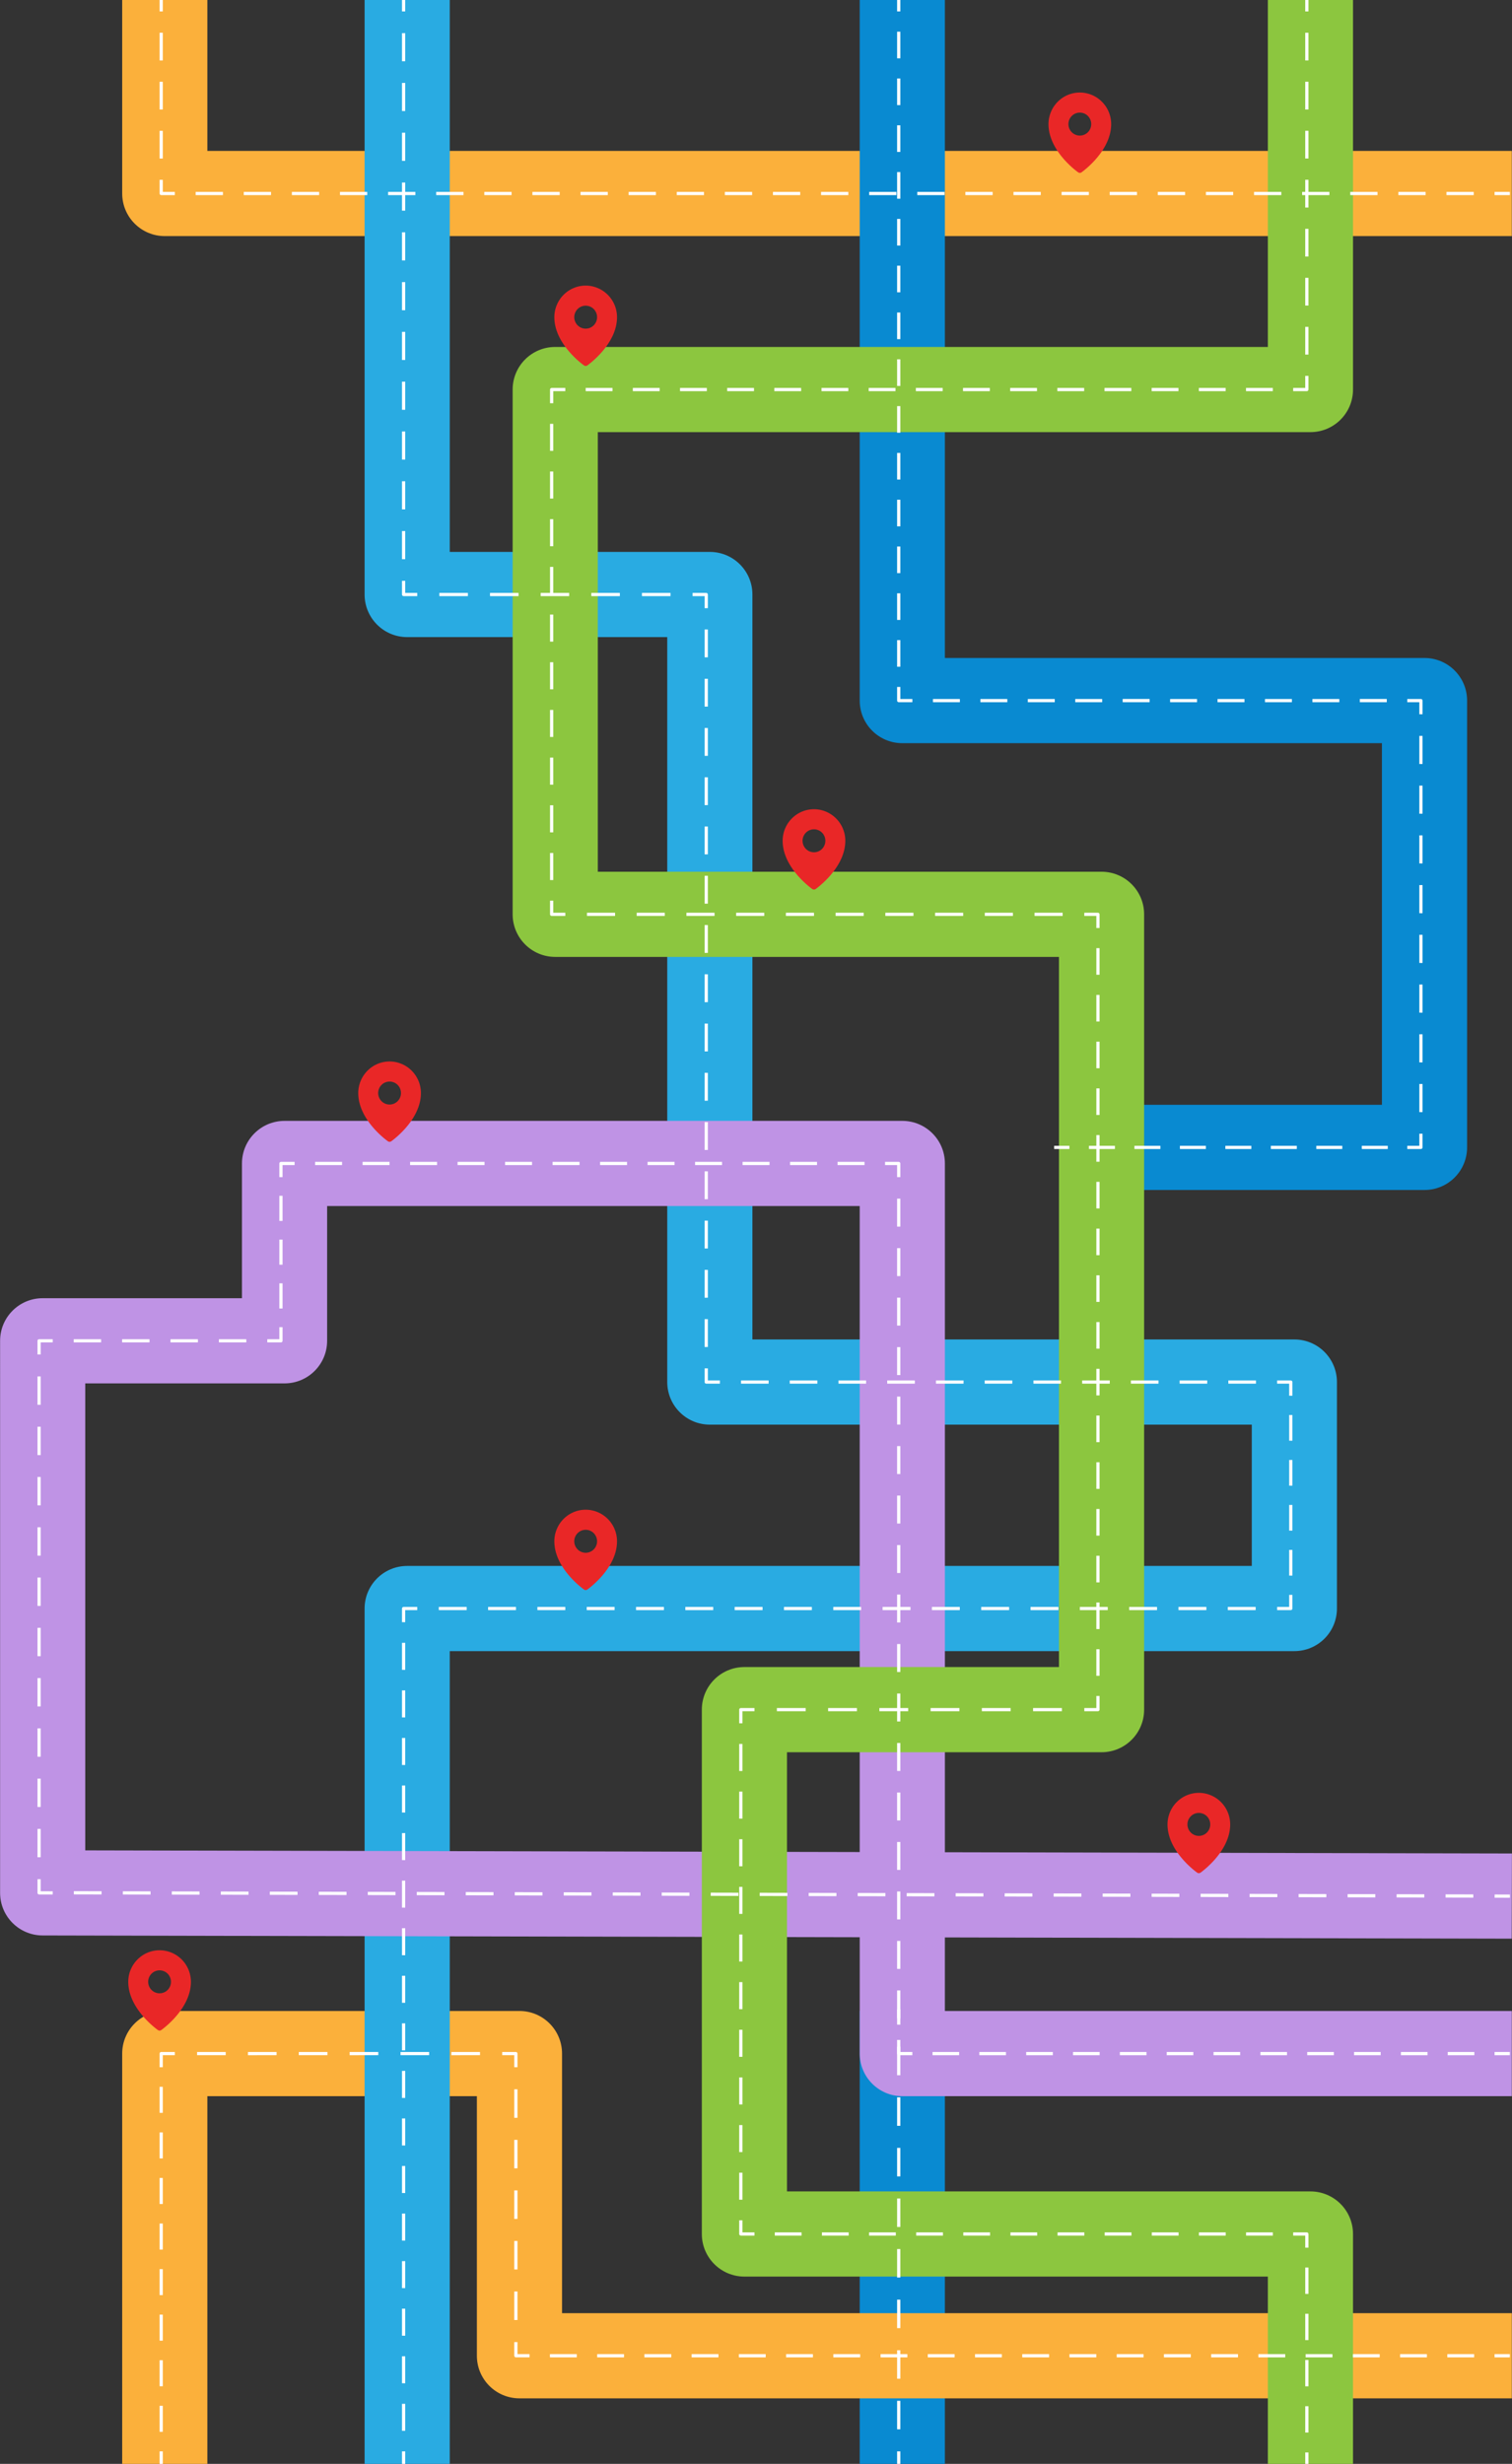 <svg xmlns="http://www.w3.org/2000/svg" viewBox="0 0 941 1533"><rect x="0" y="0" width="941" height="1533" fill="#333333" stroke="none"/><defs><clipPath id="clippath"><path d="M0 0h941v1533H0z" style="stroke-width:0;fill:none"/></clipPath><style>.cls-8{stroke-width:0;fill:#fff}</style></defs><g style="isolation:isolate"><g id="_レイヤー_2"><g id="_レイヤー_1-2" style="clip-path:url(#clippath)"><path d="M535.05 1251.22h53v282.5h-53z" style="stroke-width:0;fill:#098ad1"/><path d="M940.89 146.9H102.55c-14.64 0-26.5-11.86-26.5-26.5V-1.39h53V93.9h811.83v53ZM129.05 1533.72h-53v-256c0-14.64 11.86-26.5 26.5-26.5h220.74c14.64 0 26.5 11.86 26.5 26.5v161.5h591.1v53h-617.6c-14.64 0-26.5-11.86-26.5-26.5v-161.5H129.05z" style="fill:#fbb03b;stroke-width:0;mix-blend-mode:multiply"/><path d="M279.91 1533.72h-53v-532.91c0-14.64 11.86-26.5 26.5-26.5h525.64V886.4H441.77c-14.64 0-26.5-11.86-26.5-26.5V396.4H253.41c-14.64 0-26.5-11.86-26.5-26.5V-1.39h53V343.4h161.86c14.64 0 26.5 11.86 26.5 26.5v463.5h337.28c14.64 0 26.5 11.86 26.5 26.5v140.91c0 14.64-11.86 26.5-26.5 26.5H279.91v506.41Z" style="stroke-width:0;mix-blend-mode:multiply;fill:#29abe2"/><path d="M886.55 740.4H659.29v-53h200.76v-225h-298.5c-14.64 0-26.5-11.86-26.5-26.5V-1.39h53V409.4h298.5c14.64 0 26.5 11.86 26.5 26.5v278c0 14.64-11.86 26.5-26.5 26.5" style="stroke-width:0;mix-blend-mode:multiply;fill:#098ad1"/><path d="M940.89 1304.22H561.56c-14.64 0-26.5-11.86-26.5-26.5v-72.39l-508.56-1.11c-14.61-.03-26.44-11.89-26.44-26.5V834.23c0-14.64 11.86-26.5 26.5-26.5h124.03V723.9c0-14.64 11.86-26.5 26.5-26.5h384.47c14.64 0 26.5 11.86 26.5 26.5v428.55l352.89.77-.12 53-352.78-.77v45.77h352.83v53ZM53.05 1151.28l482 1.05V750.4H203.59v83.83c0 14.64-11.86 26.5-26.5 26.5H53.05v290.54Z" style="stroke-width:0;mix-blend-mode:multiply;fill:#bf93e5"/><path d="M842.05 1534.39h-53v-117.92H463.29c-14.64 0-26.5-11.86-26.5-26.5v-326.25c0-14.64 11.86-26.5 26.5-26.5h195.76V595.38h-313.5c-14.64 0-26.5-11.86-26.5-26.5V242.37c0-14.64 11.86-26.5 26.5-26.5h443.5V-1.39h53v243.76c0 14.64-11.86 26.5-26.5 26.5h-443.5v273.52h313.5c14.64 0 26.5 11.86 26.5 26.5v494.84c0 14.64-11.86 26.5-26.5 26.5H489.79v273.25h325.76c14.64 0 26.5 11.86 26.5 26.5v144.42Z" style="stroke-width:0;mix-blend-mode:multiply;fill:#8cc63f"/><path d="M558.32 1525.22h2v9.5h-2zm2-13.73h-2v-17.74h2zm0-31.47h-2v-17.74h2zm0-31.47h-2v-17.74h2zm0-31.47h-2v-17.74h2zm0-31.47h-2v-17.73h2zm0-31.47h-2v-17.74h2v17.74m0-31.47h-2v-17.74h2v17.74m0-31.47h-2v-17.74h2v17.74m-2-40.98h2v9.5h-2zM930.15 119.4h9.5v2h-9.5zm-12.97 2h-16.97v-2h16.97zm-29.94 0h-16.97v-2h16.97v2m-29.94 0h-16.97v-2h16.97v2m-29.94 0h-16.97v-2h16.97v2m-29.94 0h-16.97v-2h16.97v2m-29.94 0h-16.97v-2h16.97v2m-29.94 0h-16.97v-2h16.97v2m-29.94 0h-16.97v-2h16.97v2m-29.94 0h-16.97v-2h16.97v2m-29.94 0h-16.97v-2h16.97v2m-29.94 0h-16.97v-2h16.97v2m-29.94 0h-16.97v-2h16.97v2m-29.94 0h-16.97v-2h16.97v2m-29.94 0h-16.97v-2h16.97v2m-29.94 0h-16.97v-2h16.97v2Zm-29.94 0h-16.97v-2h16.97v2m-29.94 0h-16.97v-2h16.97v2Zm-29.94 0h-16.97v-2h16.97v2m-29.94 0h-16.97v-2h16.97v2Zm-29.94 0h-16.97v-2h16.97v2m-29.94 0h-16.97v-2h16.97v2Zm-29.94 0h-16.97v-2h16.97v2m-29.94 0h-16.97v-2h16.97v2m-29.94 0h-16.97v-2h16.97v2m-29.94 0h-16.97v-2h16.97v2m-29.94 0h-16.97v-2h16.97v2m-29.94 0h-16.97v-2h16.97v2m-29.92 0h-8.5c-.55 0-1-.45-1-1v-8.5h2v7.5h7.5zm-7.5-22.75h-2V81.39h2zm0-30.51h-2V50.88h2zm0-30.51h-2V20.37h2zm-2-40.02h2v9.5h-2zm0 1527.61h2v9.5h-2zm2-12.17h-2v-16.18h2zm0-28.35h-2v-16.18h2zm0-28.35h-2v-16.18h2v16.18m0-28.35h-2v-16.18h2zm0-28.35h-2v-16.18h2zm0-28.35h-2v-16.18h2v16.18m0-28.35h-2v-16.18h2v16.18m0-28.35h-2v-16.18h2v16.18m0-28.38h-2v-8.5c0-.55.45-1 1-1h8.5v2h-7.5zm197.41-7.5H280.9v-2h17.83zm-31.65 0h-17.83v-2h17.83v2m-31.65 0H217.6v-2h17.83zm-31.65 0h-17.83v-2h17.83v2m-31.65 0H154.3v-2h17.83zm-31.65 0h-17.83v-2h17.83v2m181.57 7.5h-2v-7.5h-7.5v-2h8.5c.55 0 1 .45 1 1zm0 157.28h-2v-17.73h2zm0-31.46h-2v-17.73h2zm0-31.45h-2v-17.73h2zm0-31.46h-2v-17.73h2v17.73m0-31.45h-2v-17.73h2v17.73m7.5 149.04h-8.5c-.55 0-1-.45-1-1v-8.5h2v7.5h7.5z" class="cls-8"/><path d="M917.45 1466.72h-16.7v-2h16.7zm-29.4 0h-16.7v-2h16.7v2m-29.39 0h-16.7v-2h16.7v2m-29.4 0h-16.7v-2h16.7v2m-29.39 0h-16.7v-2h16.7v2m-29.39 0h-16.7v-2h16.7v2m-29.4 0h-16.7v-2h16.7v2m-29.39 0h-16.7v-2h16.7v2m-29.39 0h-16.7v-2h16.7v2m-29.4 0h-16.7v-2h16.7v2m-29.39 0h-16.7v-2h16.7v2m-29.4 0h-16.7v-2h16.7v2m-29.39 0h-16.7v-2h16.7v2m-29.39 0h-16.7v-2h16.7v2m-29.4 0h-16.7v-2h16.7v2m-29.39 0h-16.7v-2h16.7v2m-29.4 0h-16.7v-2h16.7v2m-29.39 0h-16.7v-2h16.7v2m-29.39 0h-16.7v-2h16.7v2m-29.4 0h-16.7v-2h16.7v2m571.19-2h9.5v2h-9.5zM250.18-2.39h2v9.5h-2zm2 350.3h-2v-17.49h2zm0-30.98h-2v-17.49h2zm0-30.98h-2v-17.49h2zm0-30.98h-2v-17.49h2zm0-30.98h-2V206.5h2zm0-30.98h-2v-17.49h2v17.49m0-30.98h-2v-17.49h2v17.49m0-30.98h-2v-17.49h2v17.49m0-30.98h-2V82.58h2zm0-30.98h-2V51.6h2zm0-30.98h-2V20.62h2zm7.5 332.79h-8.5c-.55 0-1-.45-1-1v-8.5h2v7.5h7.5zm157.6 0h-17.76v-2h17.76zm-31.52 0H368v-2h17.76zm-31.52 0h-17.76v-2h17.76zm-31.52 0h-17.76v-2h17.76zm-31.52 0h-17.76v-2h17.76v2m149.34 7.5h-2v-7.5h-7.5v-2h8.5c.55 0 1 .45 1 1zm0 459.68h-2v-17.32h2zm0-30.65h-2v-17.32h2v17.32m0-30.65h-2v-17.32h2v17.32m0-30.65h-2v-17.32h2v17.32m0-30.65h-2v-17.32h2v17.32m0-30.65h-2v-17.32h2v17.32m0-30.65h-2v-17.32h2v17.32m0-30.65h-2v-17.32h2v17.32m0-30.65h-2v-17.32h2v17.32m0-30.65h-2v-17.32h2v17.32m0-30.65h-2v-17.32h2v17.32m0-30.65h-2v-17.32h2v17.32m0-30.65h-2v-17.32h2v17.32m0-30.65h-2v-17.32h2v17.32m0-30.65h-2v-17.32h2v17.32m7.5 451.92h-8.5c-.55 0-1-.45-1-1v-8.5h2v7.5h7.5zm333.61 0h-17.17v-2h17.17zm-30.33 0h-17.16v-2h17.16v2m-30.33 0h-17.16v-2h17.16v2m-30.33 0H673.5v-2h17.16zm-30.33 0h-17.16v-2h17.16v2m-30.33 0h-17.16v-2H630zm-30.33 0h-17.16v-2h17.16zm-30.33 0h-17.17v-2h17.17v2m-30.33 0h-17.16v-2h17.16v2m-30.33 0h-17.17v-2h17.17v2m-30.33 0h-17.16v-2h17.16v2m325.97 7.5h-2v-7.5h-7.5v-2h8.5c.55 0 1 .45 1 1zm0 111.92h-2v-15.99h2zm0-27.98h-2v-15.99h2zm0-27.98h-2v-15.99h2zm0-27.98h-2v-15.99h2zm-1 105.43h-8.5v-2h7.5v-7.5h2v8.5c0 .55-.45 1-1 1m-21.85 0h-17.35v-2h17.35zm-30.69 0h-17.35v-2h17.35zm-30.69 0h-17.35v-2h17.35v2m-30.69 0h-17.35v-2h17.35v2m-30.69 0h-17.35v-2h17.35v2m-30.69 0h-17.35v-2h17.35v2m-30.69 0h-17.35v-2h17.35v2m-30.69 0h-17.35v-2h17.35v2m-30.69 0H518.6v-2h17.35zm-30.69 0h-17.35v-2h17.35v2m-30.69 0h-17.35v-2h17.35v2m-30.69 0h-17.35v-2h17.35v2m-30.69 0h-17.35v-2h17.35v2m-30.69 0h-17.35v-2h17.35v2m-30.69 0h-17.35v-2h17.35v2m-30.69 0h-17.35v-2h17.35v2m-30.69 0h-17.35v-2h17.35v2m-38.25 7.5h-2v-8.5c0-.55.45-1 1-1h8.5v2h-7.5zm0 503.12h-2v-16.8h2zm0-29.59h-2v-16.8h2v16.8m0-29.6h-2v-16.8h2v16.8m0-29.59h-2v-16.8h2v16.8m0-29.59h-2v-16.8h2v16.8m0-29.59h-2v-16.8h2v16.8m0-29.59h-2v-16.8h2v16.8m0-29.59h-2v-16.8h2v16.8m0-29.59h-2v-16.8h2v16.8m0-29.6h-2v-16.8h2v16.8m0-29.59h-2v-16.8h2v16.8m0-29.59h-2v-16.8h2v16.8m0-29.59h-2v-16.8h2v16.8m0-29.59h-2v-16.8h2v16.8m0-29.59h-2v-16.8h2v16.8m0-29.6h-2v-16.8h2v16.8m0-29.59h-2v-16.8h2v16.8m-2 486.26h2v9.5h-2zM558.32-2.39h2v9.5h-2zm2 417.23h-2v-16.56h2zm0-29.12h-2v-16.56h2v16.56m0-29.12h-2v-16.56h2v16.56m0-29.12h-2v-16.56h2v16.56m0-29.12h-2V281.8h2zm0-29.12h-2v-16.56h2zm0-29.12h-2v-16.56h2zm0-29.12h-2v-16.56h2zm0-29.12h-2v-16.56h2zm0-29.12h-2V136.2h2zm0-29.12h-2v-16.56h2v16.56m0-29.12h-2V77.96h2zm0-29.12h-2V48.84h2zm0-29.12h-2V19.72h2zm7.5 400.62h-8.5c-.55 0-1-.45-1-1v-8.5h2v7.5h7.5zm295.24 0H846.3v-2h16.76zm-29.52 0h-16.76v-2h16.76zm-29.52 0h-16.76v-2h16.76zm-29.52 0h-16.76v-2h16.76zm-29.52 0h-16.76v-2h16.76zm-29.52 0H698.7v-2h16.76zm-29.52 0h-16.76v-2h16.76zm-29.52 0h-16.76v-2h16.76v2m-29.52 0h-16.76v-2h16.76v2m-29.52 0h-16.76v-2h16.76v2m287.94 7.5h-2v-7.5h-7.5v-2h8.5c.55 0 1 .45 1 1zm0 247.53h-2v-17.47h2zm0-30.94h-2v-17.47h2v17.47m0-30.94h-2v-17.47h2v17.47m0-30.94h-2v-17.47h2v17.47m0-30.94h-2V550.7h2v17.47m0-30.94h-2v-17.47h2zm0-30.94h-2v-17.47h2v17.47Zm0-30.94h-2v-17.47h2zm-1 239.55h-8.5v-2h7.5v-7.5h2v8.5c0 .55-.45 1-1 1m-20.65 0h-16.15v-2h16.15zm-28.3 0h-16.15v-2h16.15zm-28.3 0h-16.15v-2h16.15zm-28.3 0h-16.15v-2h16.15v2m-28.3 0h-16.15v-2h16.15v2m-28.3 0h-16.15v-2h16.15v2m-28.3 0h-16.15v-2h16.15v2m-37.82-2h9.5v2h-9.5zm274.1 563.82h9.5v2h-9.5zm-12.57 2h-16.57v-2h16.57zm-29.15 0h-16.57v-2h16.57v2m-29.15 0h-16.57v-2h16.57v2m-29.15 0h-16.57v-2h16.57v2m-29.15 0h-16.57v-2h16.57v2m-29.15 0h-16.57v-2h16.57v2m-29.15 0h-16.57v-2h16.57v2m-29.15 0h-16.57v-2h16.57v2m-29.15 0h-16.57v-2h16.57v2m-29.15 0h-16.57v-2h16.57v2m-29.15 0h-16.57v-2h16.57v2m-29.15 0h-16.57v-2h16.57v2m-29.11 0h-8.5c-.55 0-1-.45-1-1v-8.5h2v7.5h7.5z" class="cls-8"/><path d="M560.32 1255.83h-2v-17.39h2zm0-30.79h-2v-17.39h2zm0-30.79h-2v-17.4h2zm0-30.79h-2v-17.39h2zm0-30.79h-2v-17.39h2zm0-30.79h-2v-17.4h2zm0-30.79h-2v-17.4h2v17.4m0-30.79h-2v-17.39h2v17.39m0-30.79h-2v-17.4h2v17.4m0-30.79h-2v-17.4h2v17.4m0-30.79h-2v-17.39h2v17.39m0-30.79h-2v-17.4h2v17.4m0-30.79h-2v-17.4h2v17.4m0-30.79h-2v-17.39h2v17.39m0-30.79h-2v-17.4h2v17.4m0-30.79h-2v-17.4h2v17.4m0-30.79h-2V745.8h2v17.39m0-30.79h-2v-7.5h-7.5v-2h8.5c.55 0 1 .45 1 1zm-22.28-7.5h-16.78v-2h16.78zm-29.56 0H491.7v-2h16.78zm-29.56 0h-16.78v-2h16.78v2m-29.56 0h-16.78v-2h16.78zm-29.56 0h-16.78v-2h16.78v2m-29.56 0h-16.78v-2h16.78zm-29.56 0H343.9v-2h16.78v2m-29.56 0h-16.78v-2h16.78v2Zm-29.56 0h-16.78v-2h16.78v2m-29.56 0h-16.78v-2H272zm-29.56 0h-16.78v-2h16.78zm-29.56 0H196.1v-2h16.78zm-37.03 7.5h-2v-8.5c0-.55.45-1 1-1h8.5v2h-7.5zm0 81.72h-2V798.5h2zm0-27.24h-2v-15.62h2zm0-27.24h-2v-15.62h2zm-1 75.6h-8.5v-2h7.5v-7.5h2v8.5c0 .55-.45 1-1 1m-21.56 0h-17.06v-2h17.06zm-30.12 0h-17.06v-2h17.06v2m-30.12 0H75.99v-2h17.06zm-30.12 0H45.87v-2h17.06v2m-37.61 7.5h-2v-8.5c0-.55.45-1 1-1h8.5v2h-7.5zm0 312.84h-2v-17.64h2zm0-31.29h-2v-17.64h2zm0-31.28h-2v-17.64h2zm0-31.28h-2v-17.64h2zm0-31.28h-2v-17.64h2zm0-31.28h-2v-17.64h2v17.64m0-31.28h-2v-17.64h2v17.64m0-31.28h-2v-17.64h2v17.64m0-31.28h-2v-17.64h2v17.64m0-31.28h-2v-17.64h2v17.64m7.5 304.69-8.5-.02c-.55 0-1-.45-1-1v-8.5h2v7.5l7.5.02zm884.09 1.94-17.24-.04v-2l17.25.04v2Zm-30.49-.07-17.24-.04v-2l17.25.04v2Zm-30.49-.07-17.24-.04v-2l17.25.04v2Zm-30.49-.07-17.24-.04v-2l17.25.04v2Zm-30.49-.07-17.24-.04v-2l17.25.04v2Zm-30.49-.07-17.24-.04v-2l17.25.04v2Zm-30.49-.07-17.24-.04v-2l17.25.04v2Zm-30.49-.07-17.24-.04v-2l17.25.04v2Zm-30.49-.07-17.24-.04v-2l17.25.04v2Zm-30.49-.07-17.24-.04v-2l17.25.04v2Zm-30.49-.07-17.24-.04v-2l17.25.04v2Zm-30.49-.07-17.24-.04v-2l17.25.04v2Zm-30.49-.07-17.24-.04v-2l17.25.04v2Zm-30.49-.07-17.24-.04v-2l17.25.04v2Zm-30.49-.07-17.24-.04v-2l17.25.04v2Zm-30.49-.07-17.24-.04v-2l17.25.04v2Zm-30.49-.07-17.24-.04v-2l17.25.04v2Zm-30.49-.07-17.24-.04v-2l17.25.04v2Zm-30.49-.07-17.24-.04v-2l17.25.04v2Zm-30.49-.07-17.24-.04v-2l17.25.04v2Zm-30.49-.07-17.24-.04v-2l17.25.04v2Zm-30.49-.07-17.24-.04v-2l17.25.04v2Zm-30.49-.07-17.24-.04v-2l17.25.04v2Zm-30.49-.07-17.24-.04v-2l17.25.04v2Zm-30.49-.07-17.24-.04v-2l17.25.04v2Zm-30.49-.07-17.24-.04v-2l17.25.04v2Zm-30.49-.07-17.24-.04v-2l17.25.04v2Zm-30.49-.07-17.24-.04v-2l17.25.04v2Zm-30.49-.07-17.24-.04v-2l17.25.04v2Zm866.993 2.033.005-2 9.5.02-.005 2zM812.32-2.39h2v9.5h-2zm2 223.01h-2v-17.25h2zm0-30.5h-2v-17.25h2zm0-30.5h-2v-17.25h2zm0-30.5h-2v-17.25h2zm0-30.5h-2V81.37h2zm0-30.5h-2V50.87h2zm0-30.5h-2V20.37h2v17.25m-1 205.75h-8.5v-2h7.5v-7.5h2v8.5c0 .55-.45 1-1 1m-21.18 0h-16.68v-2h16.68zm-29.35 0h-16.68v-2h16.68zm-29.36 0h-16.68v-2h16.68zm-29.35 0H687.4v-2h16.68v2m-29.35 0h-16.68v-2h16.68v2m-29.36 0h-16.68v-2h16.68v2m-29.35 0h-16.68v-2h16.68v2m-29.35 0h-16.68v-2h16.68v2m-29.36 0h-16.68v-2h16.68v2m-29.35 0h-16.68v-2h16.68v2m-29.36 0h-16.68v-2h16.68v2m-29.35 0h-16.68v-2h16.68v2m-29.35 0h-16.68v-2h16.68v2m-29.36 0h-16.68v-2h16.68v2m-29.35 0h-16.68v-2h16.68v2m-36.87 7.5h-2v-8.5c0-.55.45-1 1-1h8.5v2h-7.5zm0 296.68h-2v-16.83h2zm0-29.67h-2v-16.83h2zm0-29.67h-2v-16.83h2zm0-29.67h-2v-16.83h2v16.83m0-29.67h-2v-16.83h2v16.83m0-29.67h-2v-16.83h2v16.83m0-29.67h-2V352.7h2zm0-29.67h-2v-16.83h2v16.83m0-29.67h-2v-16.83h2v16.83m0-29.67h-2v-16.83h2v16.83m7.5 289.37h-8.5c-.55 0-1-.45-1-1v-8.5h2v7.5h7.5zm309.52 0h-17.48v-2h17.48zm-30.95 0h-17.48v-2h17.48zm-30.95 0h-17.48v-2h17.48v2m-30.95 0h-17.48v-2h17.48v2m-30.95 0h-17.48v-2h17.48v2m-30.95 0h-17.48v-2h17.48v2m-30.95 0h-17.48v-2h17.48v2m-30.95 0h-17.48v-2h17.48v2m-30.95 0h-17.48v-2h17.48v2m-30.95 0h-17.48v-2h17.48v2m301.53 7.5h-2v-7.5h-7.5v-2h8.5c.55 0 1 .45 1 1zm0 465.29h-2v-16.54h2zm0-29.08h-2v-16.54h2zm0-29.08h-2v-16.54h2zm0-29.08h-2V938.9h2v16.54m0-29.08h-2v-16.54h2v16.54m0-29.08h-2v-16.54h2v16.54m0-29.08h-2v-16.54h2v16.54m0-29.08h-2v-16.54h2v16.54m0-29.08h-2V793.5h2zm0-29.08h-2v-16.54h2v16.54m0-29.08h-2v-16.54h2v16.54m0-29.08h-2v-16.54h2v16.54m0-29.08h-2v-16.54h2v16.54m0-29.08h-2V648.1h2zm0-29.08h-2v-16.54h2zm0-29.08h-2v-16.54h2v16.54m-1 458.24h-8.5v-2h7.5v-7.5h2v8.5c0 .55-.45 1-1 1" class="cls-8"/><path d="M660.88 1064.72h-17.94v-2h17.94zm-31.89 0h-17.94v-2h17.94zm-31.89 0h-17.94v-2h17.94zm-31.89 0h-17.94v-2h17.94zm-31.89 0h-17.94v-2h17.94zm-31.89 0h-17.94v-2h17.94v2m-39.38 7.5h-2v-8.5c0-.55.45-1 1-1h8.5v2h-7.5zm0 296.43h-2v-16.82h2zm0-29.64h-2v-16.82h2zm0-29.64h-2v-16.82h2zm0-29.64h-2v-16.82h2v16.82m0-29.64h-2v-16.82h2v16.82m0-29.64h-2v-16.82h2v16.82m0-29.64h-2v-16.82h2v16.82m0-29.64h-2v-16.82h2v16.82m0-29.64h-2v-16.82h2v16.82m0-29.64h-2v-16.82h2v16.82m7.5 289.08h-8.5c-.55 0-1-.45-1-1v-8.5h2v7.5h7.5zm322.6 0h-16.66v-2h16.66zm-29.33 0h-16.66v-2h16.66v2m-29.33 0h-16.66v-2h16.66v2m-29.33 0H687.5v-2h16.66zm-29.33 0h-16.66v-2h16.66v2m-29.33 0h-16.66v-2h16.66v2m-29.33 0h-16.66v-2h16.66v2m-29.33 0h-16.66v-2h16.66v2m-29.33 0h-16.66v-2h16.66v2m-29.33 0h-16.66v-2h16.66v2m-29.33 0h-16.66v-2h16.66v2m315.47 7.5h-2v-7.5h-7.5v-2h8.5c.55 0 1 .45 1 1zm0 115.04h-2v-16.38h2zm0-28.76h-2v-16.38h2zm0-28.76h-2v-16.38h2zm0-28.76h-2v-16.38h2zm-2 98.66h2v9.5h-2z" class="cls-8"/><path d="M242.46 660.44c-5.17 0-10.13 2.08-13.78 5.76a19.742 19.742 0 0 0-5.72 13.88c0 16.81 17.73 29.5 18.48 30.03.3.21.65.32 1.02.32s.72-.11 1.02-.32c.76-.53 18.48-13.23 18.48-30.03 0-5.21-2.06-10.2-5.72-13.88a19.48 19.48 0 0 0-13.78-5.76m0 12.5c1.4 0 2.77.42 3.94 1.2s2.07 1.9 2.61 3.21.68 2.74.4 4.13a7.139 7.139 0 0 1-1.94 3.66c-.99 1-2.26 1.68-3.63 1.95-1.38.28-2.8.13-4.1-.41-1.3-.54-2.4-1.46-3.18-2.63a7.179 7.179 0 0 1-1.2-3.97c0-1.89.75-3.71 2.08-5.05a7.053 7.053 0 0 1 5.01-2.09Zm264.12-169.45c-5.17 0-10.13 2.08-13.78 5.76a19.742 19.742 0 0 0-5.72 13.88c0 16.81 17.73 29.5 18.48 30.03.3.21.65.32 1.02.32s.72-.11 1.02-.32c.76-.53 18.48-13.23 18.48-30.03 0-5.21-2.06-10.2-5.72-13.88a19.48 19.48 0 0 0-13.78-5.76m0 12.5c1.4 0 2.77.42 3.94 1.2s2.07 1.9 2.61 3.21.68 2.74.4 4.13a7.139 7.139 0 0 1-1.94 3.66c-.99 1-2.26 1.68-3.63 1.95-1.38.28-2.8.13-4.1-.41-1.3-.54-2.4-1.46-3.18-2.63a7.179 7.179 0 0 1-1.2-3.97c0-1.89.75-3.71 2.08-5.05a7.053 7.053 0 0 1 5.01-2.09ZM364.5 177.7c-5.17 0-10.13 2.08-13.78 5.76a19.742 19.742 0 0 0-5.72 13.88c0 16.81 17.73 29.5 18.48 30.03.3.21.65.32 1.02.32s.72-.11 1.02-.32c.76-.53 18.48-13.23 18.48-30.03 0-5.21-2.06-10.2-5.72-13.88a19.48 19.48 0 0 0-13.78-5.76m0 12.5c1.4 0 2.77.42 3.94 1.2s2.07 1.9 2.61 3.21.68 2.74.4 4.13a7.139 7.139 0 0 1-1.94 3.66c-.99 1-2.26 1.68-3.63 1.95-1.38.28-2.8.13-4.1-.41-1.3-.54-2.4-1.46-3.18-2.63a7.179 7.179 0 0 1-1.2-3.97c0-1.89.75-3.71 2.08-5.05a7.053 7.053 0 0 1 5.01-2.09ZM672.04 57.57c-5.17 0-10.13 2.08-13.78 5.76a19.742 19.742 0 0 0-5.72 13.88c0 16.81 17.73 29.5 18.48 30.03.3.21.65.32 1.02.32s.72-.11 1.02-.32c.76-.53 18.48-13.23 18.48-30.03 0-5.21-2.06-10.2-5.72-13.88a19.48 19.48 0 0 0-13.78-5.76m0 12.5c1.4 0 2.77.42 3.94 1.2s2.07 1.9 2.61 3.21.68 2.74.4 4.13a7.139 7.139 0 0 1-1.94 3.66c-.99 1-2.26 1.68-3.63 1.95-1.38.28-2.8.13-4.1-.41-1.3-.54-2.4-1.46-3.18-2.63a7.179 7.179 0 0 1-1.2-3.97c0-1.89.75-3.71 2.08-5.05a7.053 7.053 0 0 1 5.01-2.09ZM364.5 939.33c-5.17 0-10.13 2.08-13.78 5.76a19.742 19.742 0 0 0-5.72 13.88c0 16.81 17.73 29.5 18.48 30.03.3.21.65.32 1.02.32s.72-.11 1.02-.32c.76-.53 18.48-13.23 18.48-30.03 0-5.21-2.06-10.2-5.72-13.88a19.48 19.48 0 0 0-13.78-5.76m0 12.5c1.4 0 2.77.42 3.94 1.2s2.07 1.9 2.61 3.21.68 2.74.4 4.13a7.139 7.139 0 0 1-1.94 3.66c-.99 1-2.26 1.68-3.63 1.95-1.38.28-2.8.13-4.1-.41-1.3-.54-2.4-1.46-3.18-2.63a7.179 7.179 0 0 1-1.2-3.97c0-1.89.75-3.71 2.08-5.05a7.053 7.053 0 0 1 5.01-2.09Zm381.61 163.66c-5.17 0-10.13 2.08-13.78 5.76a19.742 19.742 0 0 0-5.72 13.88c0 16.81 17.73 29.5 18.48 30.03.3.21.65.32 1.02.32s.72-.11 1.02-.32c.76-.53 18.48-13.23 18.48-30.03 0-5.21-2.06-10.2-5.72-13.88a19.48 19.48 0 0 0-13.78-5.76m0 12.5c1.4 0 2.77.42 3.94 1.2s2.07 1.9 2.61 3.21.68 2.74.4 4.13a7.139 7.139 0 0 1-1.94 3.66c-.99 1-2.26 1.68-3.63 1.95-1.38.28-2.8.13-4.1-.41-1.3-.54-2.4-1.46-3.18-2.63a7.179 7.179 0 0 1-1.2-3.97c0-1.89.75-3.71 2.08-5.05a7.053 7.053 0 0 1 5.01-2.09Zm-646.79 85.44c-5.17 0-10.13 2.08-13.78 5.76a19.742 19.742 0 0 0-5.72 13.88c0 16.81 17.73 29.5 18.48 30.03.3.21.65.32 1.02.32s.72-.11 1.02-.32c.76-.53 18.48-13.23 18.48-30.03 0-5.21-2.06-10.2-5.72-13.88a19.48 19.48 0 0 0-13.78-5.76m0 12.5c1.4 0 2.77.42 3.94 1.2s2.07 1.9 2.61 3.21.68 2.74.4 4.13a7.139 7.139 0 0 1-1.94 3.66c-.99 1-2.26 1.68-3.63 1.95-1.38.28-2.8.13-4.1-.41-1.3-.54-2.4-1.46-3.18-2.63a7.179 7.179 0 0 1-1.2-3.97c0-1.89.75-3.71 2.08-5.05a7.053 7.053 0 0 1 5.01-2.09Z" style="stroke-width:0;fill:#e92727"/></g></g></g></svg>